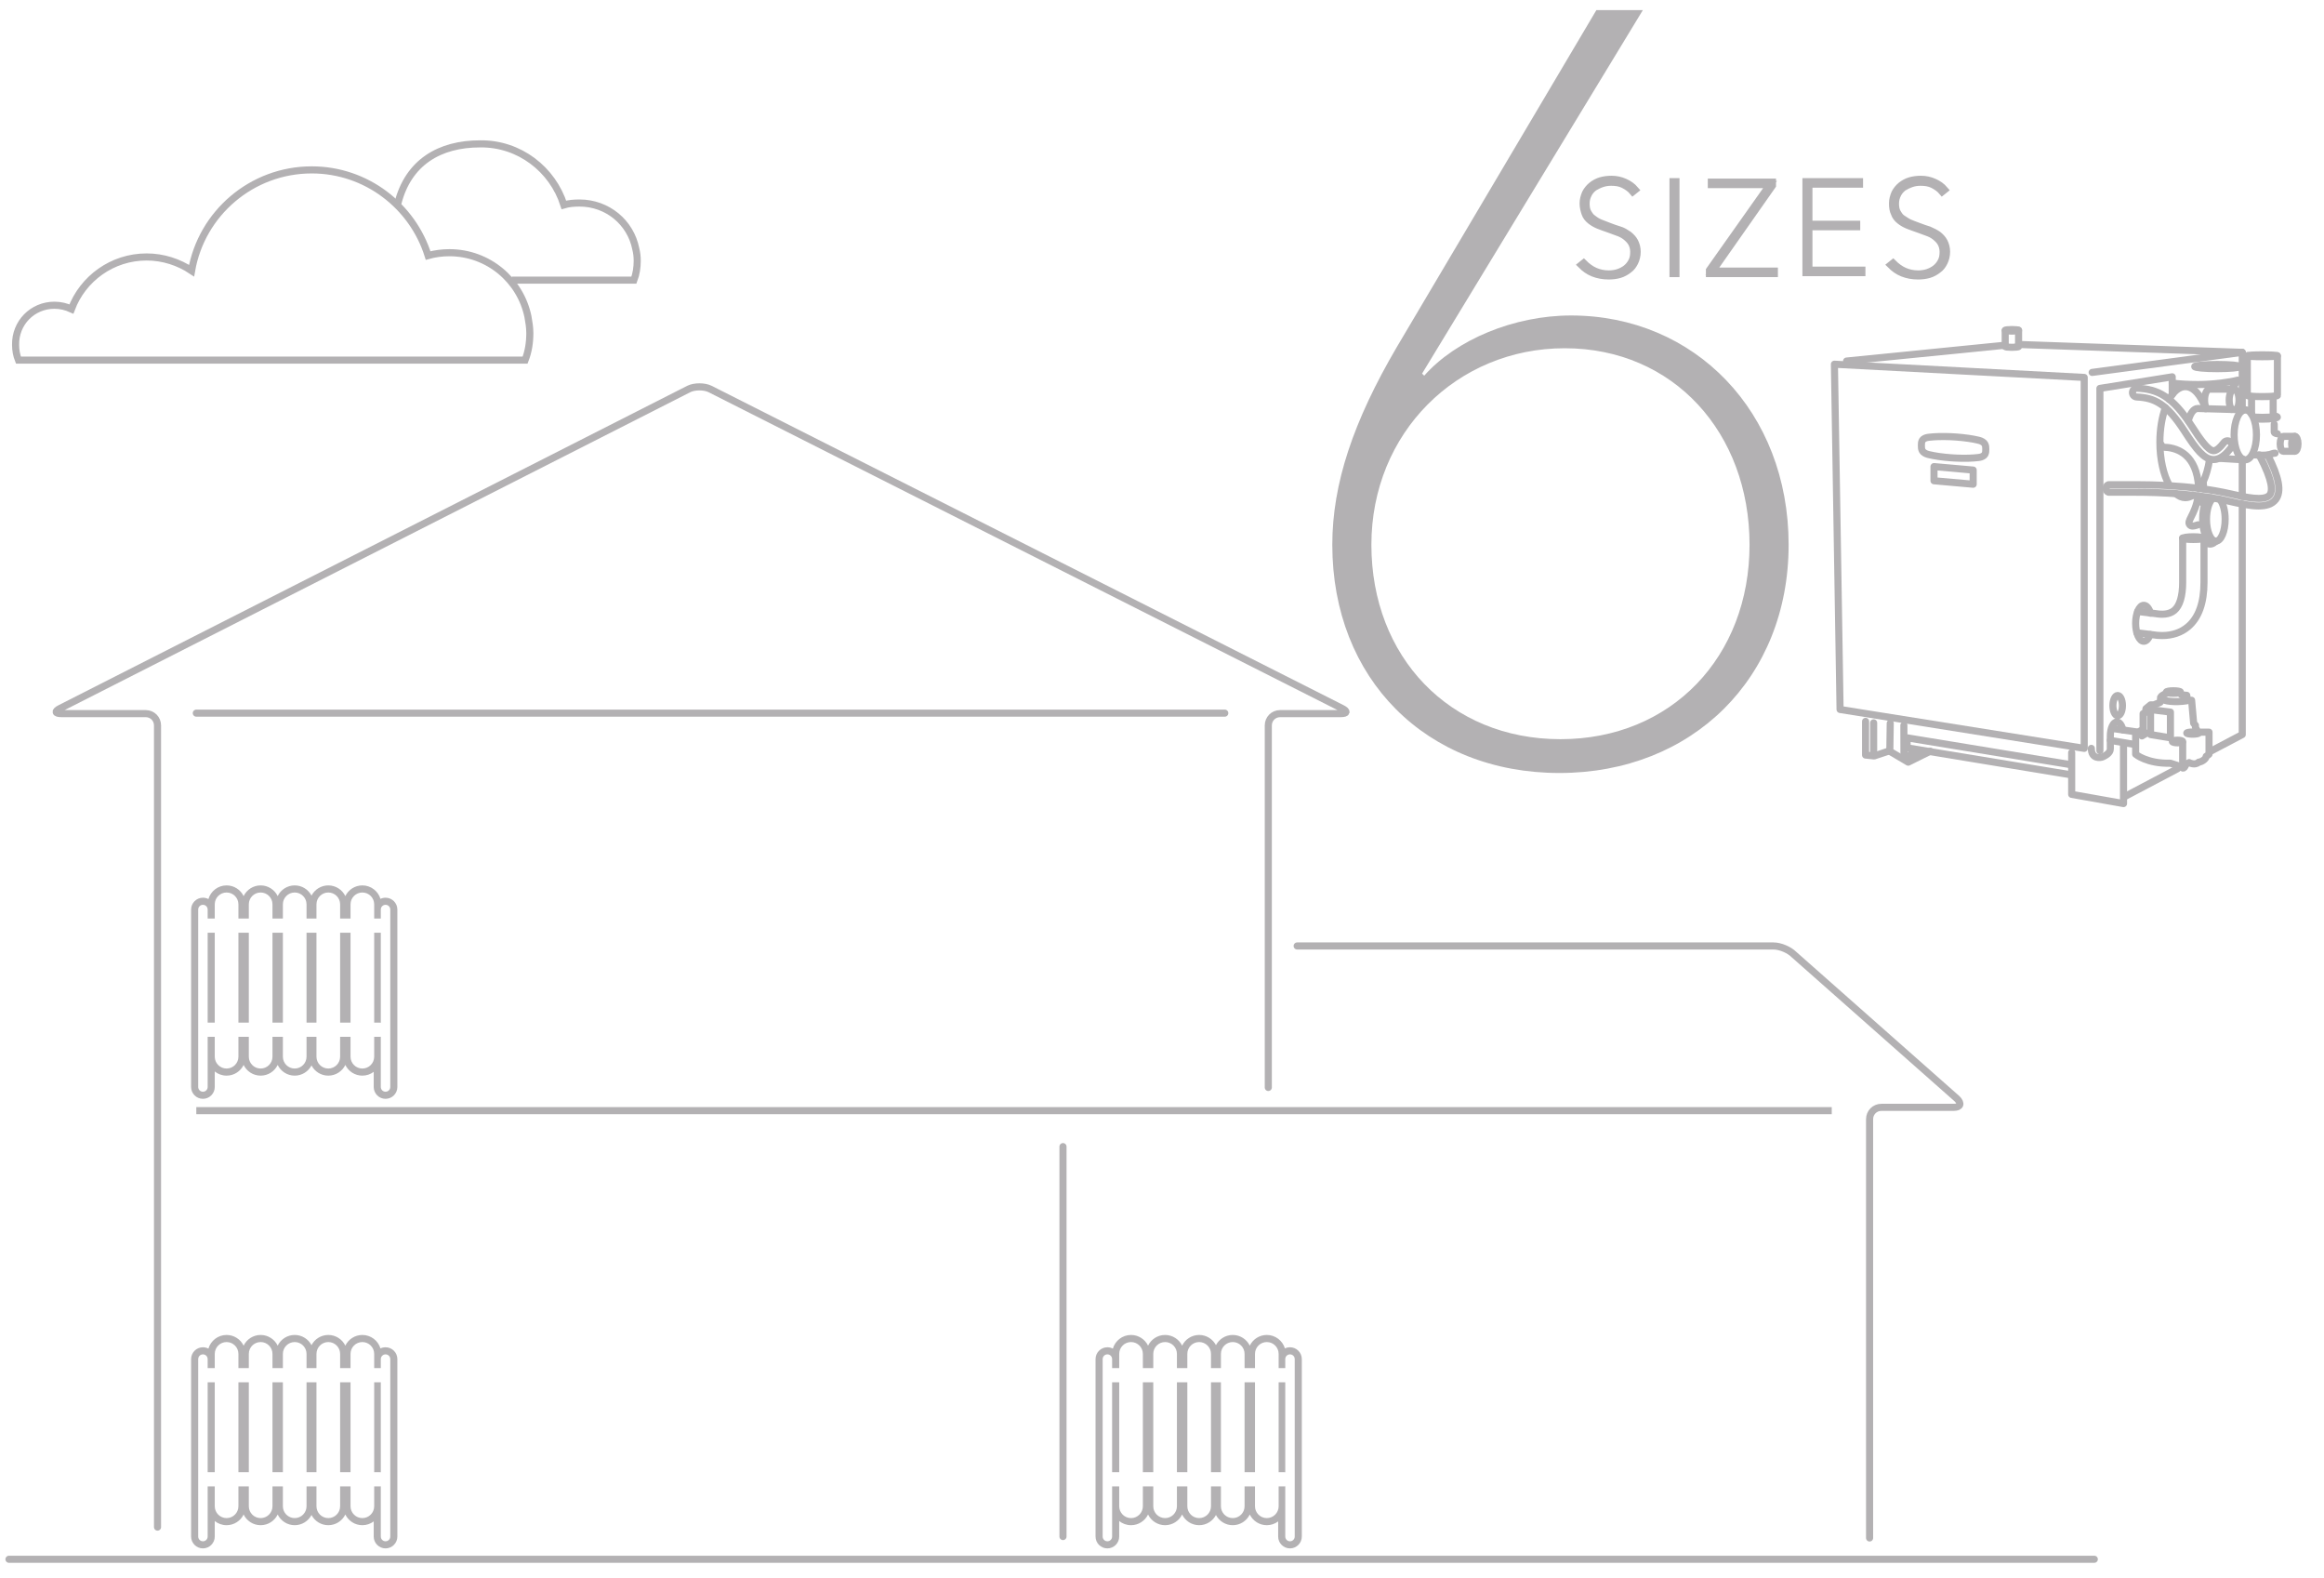<?xml version="1.0" encoding="utf-8"?>
<!-- Generator: Adobe Illustrator 16.0.4, SVG Export Plug-In . SVG Version: 6.00 Build 0)  -->
<!DOCTYPE svg PUBLIC "-//W3C//DTD SVG 1.1//EN" "http://www.w3.org/Graphics/SVG/1.1/DTD/svg11.dtd">
<svg version="1.1" id="Layer_4" xmlns="http://www.w3.org/2000/svg" xmlns:xlink="http://www.w3.org/1999/xlink" x="0px" y="0px"
	 width="491.25px" height="333.55px" viewBox="0 0 491.25 333.55" enable-background="new 0 0 491.25 333.55" xml:space="preserve">
<line fill="none" stroke="#B3B1B3" stroke-width="1.5" stroke-linecap="round" stroke-linejoin="round" stroke-miterlimit="10" x1="442.696" y1="329.501" x2="1.896" y2="329.501"/>
<line fill="none" stroke="#B3B1B3" stroke-width="1.5" stroke-miterlimit="10" x1="387.196" y1="234.701" x2="41.496" y2="234.701"/>
<line fill="none" stroke="#B3B1B3" stroke-width="1.5" stroke-linecap="round" stroke-linejoin="round" stroke-miterlimit="10" x1="258.896" y1="150.701" x2="41.496" y2="150.701"/>
<line fill="none" stroke="#B3B1B3" stroke-width="1.5" stroke-linecap="round" stroke-linejoin="round" stroke-miterlimit="10" x1="224.696" y1="242.301" x2="224.696" y2="324.701"/>
<g>
	<path fill="none" stroke="#B3B1B3" stroke-width="1.5" stroke-linecap="round" stroke-linejoin="round" stroke-miterlimit="10" d="
		M268.096,229.801v-76.5c0-1.399,1.101-2.5,2.5-2.5h12.801c1.399,0,1.5-0.5,0.3-1.1l-133.6-67.5c-1.2-0.601-3.3-0.601-4.5,0
		l-132.9,67.5c-1.2,0.6-1.1,1.1,0.3,1.1h17.8c1.4,0,2.5,1.101,2.5,2.5v169.4"/>
</g>
<g>
	<path fill="none" stroke="#B3B1B3" stroke-width="1.5" stroke-linecap="round" stroke-linejoin="round" stroke-miterlimit="10" d="
		M395.196,325.001v-88.5c0-1.4,1.1-2.5,2.5-2.5h15.3c1.4,0,1.7-0.8,0.7-1.8l-34.5-30.5c-1-1-2.9-1.8-4.3-1.8h-100.7"/>
</g>
<path fill="none" stroke="#B3B1B3" stroke-width="1.5" stroke-miterlimit="10" d="M11.496,64.501c1.3,0,2.5,0.3,3.6,0.8
	c2.4-6.399,8.6-11,15.9-11c3.5,0,6.8,1.101,9.5,2.9c2.1-12.101,12.7-21.3,25.4-21.3c11.5,0,21.3,7.6,24.6,18.1
	c1.4-0.4,3-0.6,4.5-0.6c8.2,0,15,5.8,16.6,13.5c0.2,1.1,0.4,2.3,0.4,3.5c0,2-0.3,3.899-1,5.699h-1.3h-22.3h-8.3h-31.8h-2.9h-25.2
	h-4.5h-10.8c-0.4-1-0.6-2.1-0.6-3.199C3.196,68.201,6.896,64.501,11.496,64.501"/>
<path fill="none" stroke="#B3B1B3" stroke-width="1.5" stroke-miterlimit="10" d="M84.096,43.001c2.2-8.7,8.8-12.6,17.4-12.6
	c8.3-0.101,15.3,5.399,17.7,12.899c1-0.3,2.1-0.399,3.3-0.399c5.9,0,10.8,4.1,11.9,9.699c0.2,0.801,0.3,1.601,0.3,2.5
	c0,1.4-0.2,2.801-0.7,4.101h-1h-16h-6h-0.7h-2.1"/>
<g>
	<path fill="#B3B1B3" stroke="#B3B1B3" stroke-width="1.522" stroke-miterlimit="10" d="M346.056,53.201c0,0.8-0.2,1.6-0.5,2.2
		c-0.3,0.6-0.7,1.199-1.3,1.6c-0.5,0.4-1.2,0.8-1.9,1s-1.5,0.3-2.3,0.3c-1.2,0-2.3-0.2-3.3-0.6c-1-0.4-1.8-1-2.5-1.7l0.5-0.4
		c0.7,0.7,1.5,1.301,2.399,1.7c0.9,0.4,1.9,0.601,2.9,0.601c0.7,0,1.4-0.101,2-0.301c0.6-0.199,1.2-0.5,1.7-0.899
		c0.5-0.4,0.899-0.9,1.2-1.5c0.3-0.601,0.399-1.2,0.399-2c0-0.7-0.2-1.4-0.5-1.9s-0.7-0.899-1.2-1.3s-1.1-0.7-1.699-0.9
		c-0.601-0.199-1.301-0.5-1.9-0.699c-0.8-0.301-1.5-0.5-2.2-0.801c-0.7-0.3-1.2-0.6-1.7-1c-0.5-0.399-0.899-0.899-1.1-1.5
		c-0.2-0.6-0.4-1.3-0.4-2.1s0.2-1.5,0.5-2.2c0.301-0.6,0.801-1.2,1.301-1.6c0.5-0.4,1.199-0.8,1.899-1s1.5-0.3,2.3-0.3
		c1,0,1.9,0.199,2.801,0.6c0.899,0.4,1.6,0.9,2.199,1.6l-0.5,0.4c-0.5-0.6-1.199-1.1-2-1.5c-0.8-0.4-1.699-0.5-2.6-0.5
		c-0.7,0-1.3,0.1-1.9,0.3c-0.6,0.2-1.199,0.5-1.699,0.8c-0.5,0.4-0.9,0.801-1.2,1.4s-0.5,1.2-0.5,2c0,0.7,0.1,1.4,0.399,1.9
		c0.301,0.5,0.601,1,1.101,1.3c0.5,0.399,1,0.7,1.5,0.899c0.6,0.2,1.2,0.5,1.8,0.7c0.8,0.3,1.6,0.601,2.3,0.8
		c0.7,0.2,1.3,0.601,1.9,1c0.5,0.4,1,0.9,1.3,1.5C345.855,51.701,346.056,52.402,346.056,53.201z"/>
	<path fill="#B3B1B3" stroke="#B3B1B3" stroke-width="1.522" stroke-miterlimit="10" d="M353.655,57.801V38.402h0.601v19.399
		H353.655z"/>
	<path fill="#B3B1B3" stroke="#B3B1B3" stroke-width="1.522" stroke-miterlimit="10" d="M361.355,57.801v-0.7l12.8-18.1h-12.399
		v-0.5h12.899v0.7l-12.699,18.1h13.1v0.5H361.355z"/>
	<path fill="#B3B1B3" stroke="#B3B1B3" stroke-width="1.522" stroke-miterlimit="10" d="M381.756,57.801V38.402h11.3v0.5h-10.7v8.5
		h10.101v0.5h-10.101v9.199h11.2v0.5h-11.8V57.801z"/>
	<path fill="#B3B1B3" stroke="#B3B1B3" stroke-width="1.522" stroke-miterlimit="10" d="M411.456,53.201c0,0.8-0.2,1.6-0.5,2.2
		c-0.301,0.6-0.7,1.199-1.301,1.6c-0.5,0.4-1.199,0.8-1.899,1s-1.5,0.3-2.3,0.3c-1.2,0-2.301-0.2-3.301-0.6c-1-0.4-1.8-1-2.5-1.7
		l0.5-0.4c0.7,0.7,1.5,1.301,2.4,1.7c0.9,0.4,1.9,0.601,2.9,0.601c0.699,0,1.399-0.101,2-0.301c0.6-0.199,1.199-0.5,1.699-0.899
		c0.5-0.4,0.9-0.9,1.2-1.5c0.3-0.601,0.4-1.2,0.4-2c0-0.7-0.2-1.4-0.5-1.9s-0.7-0.899-1.2-1.3s-1.1-0.7-1.7-0.9
		c-0.6-0.199-1.3-0.5-1.899-0.699c-0.801-0.301-1.5-0.5-2.2-0.801c-0.7-0.3-1.2-0.6-1.7-1c-0.5-0.399-0.9-0.899-1.1-1.5
		c-0.301-0.6-0.4-1.3-0.4-2.1s0.2-1.5,0.5-2.2c0.3-0.6,0.8-1.2,1.3-1.6c0.5-0.4,1.2-0.8,1.9-1s1.5-0.3,2.3-0.3
		c1,0,1.9,0.199,2.8,0.6c0.9,0.4,1.601,0.9,2.2,1.6l-0.5,0.4c-0.5-0.6-1.2-1.1-2-1.5s-1.7-0.5-2.6-0.5c-0.7,0-1.301,0.1-1.9,0.3
		s-1.2,0.5-1.7,0.8c-0.5,0.4-0.899,0.801-1.2,1.4c-0.3,0.6-0.5,1.2-0.5,2c0,0.7,0.101,1.4,0.4,1.9s0.6,1,1.1,1.3s1,0.7,1.5,0.899
		c0.5,0.2,1.2,0.5,1.801,0.7c0.8,0.3,1.6,0.601,2.3,0.8c0.7,0.301,1.3,0.601,1.899,1c0.5,0.4,1,0.9,1.301,1.5
		C411.256,51.701,411.456,52.402,411.456,53.201z"/>
</g>
<g>
	<path fill="#B3B1B3" d="M76.596,188.601c1.381,0,2.5,1.119,2.5,2.5v3h1.4v-1.899c0-0.553,0.448-1,1-1s1,0.447,1,1v37.5
		c0,0.553-0.448,1-1,1s-1-0.447-1-1V219.08c-0.066,0.009-0.132,0.021-0.2,0.021h-1.2v4.2c0,1.381-1.119,2.5-2.5,2.5
		s-2.5-1.119-2.5-2.5v-4.2h-2.2v4.2c0,1.381-1.119,2.5-2.5,2.5s-2.5-1.119-2.5-2.5v-4.2h-2.1v4.2c0,1.381-1.119,2.5-2.5,2.5
		s-2.5-1.119-2.5-2.5v-4.2h-2.2v4.2c0,1.381-1.119,2.5-2.5,2.5s-2.5-1.119-2.5-2.5v-4.2h-2.2v4.2c0,1.381-1.119,2.5-2.5,2.5
		s-2.5-1.119-2.5-2.5v-4.2h-1.5v10.601c0,0.553-0.448,1-1,1s-1-0.447-1-1v-37.5c0-0.553,0.448-1,1-1s1,0.447,1,1v1.899h1.5v-3
		c0-1.381,1.119-2.5,2.5-2.5s2.5,1.119,2.5,2.5v3h2.2v-3c0-1.381,1.119-2.5,2.5-2.5s2.5,1.119,2.5,2.5v3h2.2v-3
		c0-1.381,1.119-2.5,2.5-2.5s2.5,1.119,2.5,2.5v3h2.1v-3c0-1.381,1.119-2.5,2.5-2.5s2.5,1.119,2.5,2.5v3h2.2v-3
		C74.096,189.72,75.215,188.601,76.596,188.601 M79.096,216.101h1.2c0.068,0,0.134,0.012,0.2,0.021v-19.021h-1.4V216.101
		 M71.896,216.101h2.2v-19h-2.2V216.101 M64.796,216.101h2.1v-19h-2.1V216.101 M57.596,216.101h2.2v-19h-2.2V216.101
		 M50.396,216.101h2.2v-19h-2.2V216.101 M43.896,216.101h1.5v-19h-1.5V216.101 M76.596,187.101c-1.582,0-2.951,0.922-3.6,2.258
		c-0.649-1.336-2.019-2.258-3.6-2.258c-1.542,0-2.883,0.877-3.55,2.158c-0.667-1.281-2.008-2.158-3.55-2.158
		c-1.581,0-2.951,0.922-3.6,2.257c-0.649-1.335-2.019-2.257-3.6-2.257c-1.582,0-2.951,0.922-3.6,2.258
		c-0.649-1.336-2.019-2.258-3.6-2.258c-1.819,0-3.358,1.221-3.842,2.886c-0.347-0.183-0.741-0.285-1.158-0.285
		c-1.378,0-2.5,1.121-2.5,2.5v37.5c0,1.379,1.122,2.5,2.5,2.5s2.5-1.121,2.5-2.5v-3.28c0.685,0.551,1.555,0.88,2.5,0.88
		c1.582,0,2.951-0.922,3.6-2.258c0.649,1.336,2.019,2.258,3.6,2.258c1.581,0,2.951-0.922,3.6-2.257
		c0.649,1.335,2.019,2.257,3.6,2.257c1.542,0,2.883-0.877,3.55-2.158c0.667,1.281,2.008,2.158,3.55,2.158
		c1.582,0,2.951-0.922,3.6-2.258c0.649,1.336,2.019,2.258,3.6,2.258c0.9,0,1.731-0.299,2.4-0.802v3.202c0,1.379,1.122,2.5,2.5,2.5
		s2.5-1.121,2.5-2.5v-37.5c0-1.379-1.122-2.5-2.5-2.5c-0.383,0-0.746,0.087-1.071,0.241C79.927,188.3,78.399,187.101,76.596,187.101
		L76.596,187.101z"/>
</g>
<g>
	<path fill="#B3B1B3" d="M76.596,283.601c1.381,0,2.5,1.119,2.5,2.5v3h1.4v-1.899c0-0.553,0.448-1,1-1s1,0.447,1,1v37.5
		c0,0.553-0.448,1-1,1s-1-0.447-1-1V314.08c-0.066,0.009-0.132,0.021-0.2,0.021h-1.2v4.2c0,1.381-1.119,2.5-2.5,2.5
		s-2.5-1.119-2.5-2.5v-4.2h-2.2v4.2c0,1.381-1.119,2.5-2.5,2.5s-2.5-1.119-2.5-2.5v-4.2h-2.1v4.2c0,1.381-1.119,2.5-2.5,2.5
		s-2.5-1.119-2.5-2.5v-4.2h-2.2v4.2c0,1.381-1.119,2.5-2.5,2.5s-2.5-1.119-2.5-2.5v-4.2h-2.2v4.2c0,1.381-1.119,2.5-2.5,2.5
		s-2.5-1.119-2.5-2.5v-4.2h-1.5v10.601c0,0.553-0.448,1-1,1s-1-0.447-1-1v-37.5c0-0.553,0.448-1,1-1s1,0.447,1,1v1.899h1.5v-3
		c0-1.381,1.119-2.5,2.5-2.5s2.5,1.119,2.5,2.5v3h2.2v-3c0-1.381,1.119-2.5,2.5-2.5s2.5,1.119,2.5,2.5v3h2.2v-3
		c0-1.381,1.119-2.5,2.5-2.5s2.5,1.119,2.5,2.5v3h2.1v-3c0-1.381,1.119-2.5,2.5-2.5s2.5,1.119,2.5,2.5v3h2.2v-3
		C74.096,284.72,75.215,283.601,76.596,283.601 M79.096,311.101h1.2c0.068,0,0.134,0.012,0.2,0.021v-19.021h-1.4V311.101
		 M71.896,311.101h2.2v-19h-2.2V311.101 M64.796,311.101h2.1v-19h-2.1V311.101 M57.596,311.101h2.2v-19h-2.2V311.101
		 M50.396,311.101h2.2v-19h-2.2V311.101 M43.896,311.101h1.5v-19h-1.5V311.101 M76.596,282.101c-1.582,0-2.951,0.922-3.6,2.258
		c-0.649-1.336-2.019-2.258-3.6-2.258c-1.542,0-2.883,0.877-3.55,2.158c-0.667-1.281-2.008-2.158-3.55-2.158
		c-1.581,0-2.951,0.922-3.6,2.257c-0.649-1.335-2.019-2.257-3.6-2.257c-1.582,0-2.951,0.922-3.6,2.258
		c-0.649-1.336-2.019-2.258-3.6-2.258c-1.819,0-3.358,1.221-3.842,2.886c-0.347-0.183-0.741-0.285-1.158-0.285
		c-1.378,0-2.5,1.121-2.5,2.5v37.5c0,1.379,1.122,2.5,2.5,2.5s2.5-1.121,2.5-2.5v-3.28c0.685,0.551,1.555,0.88,2.5,0.88
		c1.582,0,2.951-0.922,3.6-2.258c0.649,1.336,2.019,2.258,3.6,2.258c1.581,0,2.951-0.922,3.6-2.257
		c0.649,1.335,2.019,2.257,3.6,2.257c1.542,0,2.883-0.877,3.55-2.158c0.667,1.281,2.008,2.158,3.55,2.158
		c1.582,0,2.951-0.922,3.6-2.258c0.649,1.336,2.019,2.258,3.6,2.258c0.9,0,1.731-0.299,2.4-0.802v3.202c0,1.379,1.122,2.5,2.5,2.5
		s2.5-1.121,2.5-2.5v-37.5c0-1.379-1.122-2.5-2.5-2.5c-0.383,0-0.746,0.087-1.071,0.241C79.927,283.3,78.399,282.101,76.596,282.101
		L76.596,282.101z"/>
</g>
<g>
	<path fill="#B3B1B3" d="M267.78,283.601c1.381,0,2.5,1.119,2.5,2.5v3h1.399v-1.899c0-0.553,0.448-1,1-1c0.553,0,1,0.447,1,1v37.5
		c0,0.553-0.447,1-1,1c-0.552,0-1-0.447-1-1V314.08c-0.065,0.009-0.131,0.021-0.199,0.021h-1.2v4.2c0,1.381-1.119,2.5-2.5,2.5
		s-2.5-1.119-2.5-2.5v-4.2h-2.2v4.2c0,1.381-1.119,2.5-2.5,2.5s-2.5-1.119-2.5-2.5v-4.2h-2.1v4.2c0,1.381-1.119,2.5-2.5,2.5
		s-2.5-1.119-2.5-2.5v-4.2h-2.2v4.2c0,1.381-1.119,2.5-2.5,2.5s-2.5-1.119-2.5-2.5v-4.2h-2.2v4.2c0,1.381-1.119,2.5-2.5,2.5
		s-2.5-1.119-2.5-2.5v-4.2h-1.5v10.601c0,0.553-0.447,1-1,1s-1-0.447-1-1v-37.5c0-0.553,0.447-1,1-1s1,0.447,1,1v1.899h1.5v-3
		c0-1.381,1.119-2.5,2.5-2.5s2.5,1.119,2.5,2.5v3h2.2v-3c0-1.381,1.119-2.5,2.5-2.5s2.5,1.119,2.5,2.5v3h2.2v-3
		c0-1.381,1.119-2.5,2.5-2.5s2.5,1.119,2.5,2.5v3h2.1v-3c0-1.381,1.119-2.5,2.5-2.5s2.5,1.119,2.5,2.5v3h2.2v-3
		C265.28,284.72,266.399,283.601,267.78,283.601 M270.28,311.101h1.2c0.068,0,0.134,0.012,0.199,0.021v-19.021h-1.399V311.101
		 M263.08,311.101h2.2v-19h-2.2V311.101 M255.98,311.101h2.1v-19h-2.1V311.101 M248.78,311.101h2.2v-19h-2.2V311.101
		 M241.58,311.101h2.2v-19h-2.2V311.101 M235.08,311.101h1.5v-19h-1.5V311.101 M267.78,282.101c-1.581,0-2.951,0.922-3.601,2.258
		c-0.648-1.336-2.019-2.258-3.6-2.258c-1.542,0-2.882,0.877-3.55,2.157c-0.668-1.28-2.008-2.157-3.55-2.157
		c-1.581,0-2.951,0.922-3.6,2.258c-0.649-1.336-2.02-2.258-3.601-2.258s-2.951,0.922-3.601,2.258
		c-0.648-1.336-2.019-2.258-3.6-2.258c-1.819,0-3.358,1.221-3.842,2.886c-0.347-0.183-0.74-0.285-1.158-0.285
		c-1.379,0-2.5,1.121-2.5,2.5v37.5c0,1.379,1.121,2.5,2.5,2.5s2.5-1.121,2.5-2.5v-3.28c0.686,0.551,1.555,0.88,2.5,0.88
		c1.581,0,2.951-0.922,3.6-2.258c0.649,1.336,2.02,2.258,3.601,2.258s2.951-0.922,3.601-2.258c0.648,1.336,2.019,2.258,3.6,2.258
		c1.542,0,2.882-0.877,3.55-2.157c0.668,1.28,2.008,2.157,3.55,2.157c1.581,0,2.951-0.922,3.6-2.258
		c0.649,1.336,2.02,2.258,3.601,2.258c0.899,0,1.73-0.299,2.399-0.802v3.202c0,1.379,1.121,2.5,2.5,2.5s2.5-1.121,2.5-2.5v-37.5
		c0-1.379-1.121-2.5-2.5-2.5c-0.383,0-0.746,0.087-1.07,0.241C271.111,283.3,269.583,282.101,267.78,282.101L267.78,282.101z"/>
</g>
<g>
	<path fill="#B3B1B3" d="M300.602,78.948l0.447,0.446c6.698-7.591,18.979-12.727,31.036-12.727
		c26.124,0,45.996,20.319,45.996,48.452c0,28.134-20.319,48.229-48.452,48.229c-28.134,0-48.006-19.872-48.006-48.229
		c0-12.95,4.466-26.124,13.62-41.753l42.2-71.227h9.824L300.602,78.948z M329.852,156.204c23.445,0,39.968-17.416,39.968-41.084
		s-16.076-41.53-39.074-41.53c-22.774,0-40.86,17.862-40.86,41.53S306.407,156.204,329.852,156.204z"/>
</g>
<g>
	
		<polygon fill="none" stroke="#B3B1B3" stroke-width="1.5" stroke-linecap="round" stroke-linejoin="round" stroke-miterlimit="10" points="
		387.763,76.966 440.564,79.759 440.564,158.144 388.956,149.925 	"/>
	
		<line fill="none" stroke="#B3B1B3" stroke-width="1.5" stroke-linecap="round" stroke-linejoin="round" stroke-miterlimit="10" x1="460.271" y1="162.454" x2="449.048" y2="168.374"/>
	
		<line fill="none" stroke="#B3B1B3" stroke-width="1.5" stroke-linecap="round" stroke-linejoin="round" stroke-miterlimit="10" x1="390.334" y1="76.295" x2="423.863" y2="72.951"/>
	
		<line fill="none" stroke="#B3B1B3" stroke-width="1.5" stroke-linecap="round" stroke-linejoin="round" stroke-miterlimit="10" x1="473.97" y1="74.456" x2="442.244" y2="78.698"/>
	<path fill="none" stroke="#B3B1B3" stroke-width="1.5" stroke-linecap="round" stroke-linejoin="round" stroke-miterlimit="10" d="
		M412.952,96.771c0,0-1.177-0.069-1.821-0.148c-0.644-0.08-0.715-0.088-1.345-0.166c-0.632-0.08-1.653-0.292-2.024-0.38
		c-0.37-0.088-0.841-0.21-1.244-0.599c-0.24-0.234-0.32-0.631-0.32-0.631s-0.054-0.222-0.05-0.636v-0.137
		c-0.004-0.415,0.05-0.63,0.05-0.63s0.08-0.389,0.32-0.594c0.403-0.341,0.874-0.408,1.244-0.452
		c0.371-0.044,1.393-0.137,2.024-0.142c0.63-0.004,0.701-0.004,1.345-0.007c0.645-0.004,1.821,0.065,1.821,0.065h-0.002
		c0,0,1.178,0.069,1.822,0.149c0.643,0.079,0.714,0.088,1.345,0.166c0.632,0.079,1.653,0.292,2.024,0.38
		c0.369,0.087,0.842,0.21,1.244,0.598c0.24,0.234,0.32,0.632,0.32,0.632s0.055,0.222,0.051,0.636v0.137
		c0.004,0.415-0.051,0.63-0.051,0.63s-0.08,0.388-0.32,0.594c-0.402,0.34-0.875,0.407-1.244,0.451
		c-0.371,0.045-1.393,0.138-2.024,0.143c-0.631,0.004-0.702,0.004-1.345,0.008c-0.645,0.003-1.822-0.066-1.822-0.066H412.952z"/>
	
		<polygon fill="none" stroke="#B3B1B3" stroke-width="1.5" stroke-linecap="round" stroke-linejoin="round" stroke-miterlimit="10" points="
		417.092,102.326 408.812,101.594 408.812,98.601 417.092,99.333 	"/>
	
		<polyline fill="none" stroke="#B3B1B3" stroke-width="1.5" stroke-linecap="round" stroke-linejoin="round" stroke-miterlimit="10" points="
		399.299,158.704 396.164,159.744 394.347,159.557 394.347,152.442 	"/>
	
		<polyline fill="none" stroke="#B3B1B3" stroke-width="1.5" stroke-linecap="round" stroke-linejoin="round" stroke-miterlimit="10" points="
		408.021,158.748 403.36,161.06 399.473,158.761 399.561,152.842 	"/>
	<g>
		
			<polyline fill="none" stroke="#B3B1B3" stroke-width="1.5" stroke-linecap="round" stroke-linejoin="round" stroke-miterlimit="10" points="
			437.781,163.733 403.135,158.034 403.117,155.913 437.848,161.613 		"/>
	</g>
	<g>
		
			<polyline fill="none" stroke="#B3B1B3" stroke-width="1.5" stroke-linecap="round" stroke-linejoin="round" stroke-miterlimit="10" points="
			402.445,153.273 402.463,160.089 405.504,158.631 		"/>
	</g>
	
		<line fill="none" stroke="#B3B1B3" stroke-width="1.5" stroke-linecap="round" stroke-linejoin="round" stroke-miterlimit="10" x1="396.053" y1="159.043" x2="396.053" y2="152.753"/>
	
		<ellipse fill="none" stroke="#B3B1B3" stroke-width="1.5" stroke-linecap="round" stroke-linejoin="round" stroke-miterlimit="10" cx="425.277" cy="69.806" rx="1.414" ry="0.166"/>
	<path fill="none" stroke="#B3B1B3" stroke-width="1.5" stroke-linecap="round" stroke-linejoin="round" stroke-miterlimit="10" d="
		M423.863,69.883v3.347c0,0.091,0.632,0.166,1.413,0.166c0.78,0,1.414-0.074,1.414-0.166v-3.424"/>
	<path fill="none" stroke="#B3B1B3" stroke-width="1.5" stroke-linecap="round" stroke-linejoin="round" stroke-miterlimit="10" d="
		M454.503,134.088c-0.315,0.869-0.801,1.425-1.346,1.425c-0.951,0-1.723-1.702-1.723-3.8s0.771-3.8,1.723-3.8
		c0.596,0,1.119,0.665,1.43,1.675"/>
	<path fill="none" stroke="#B3B1B3" stroke-width="1.5" stroke-linecap="round" stroke-linejoin="round" stroke-miterlimit="10" d="
		M451.693,133.711l3.334,0.422c0.689,0.113,1.357,0.17,2,0.17c2.15,0,4.021-0.632,5.483-1.866c2.238-1.888,3.373-5.042,3.373-9.376
		v-9.279c0-0.195-1.01-0.353-2.254-0.353c-1.245,0-2.254,0.158-2.254,0.353v9.279c0,2.903-0.612,4.954-1.771,5.932
		c-1.101,0.929-2.729,0.885-3.902,0.684l-3.841-0.461"/>
	<path fill="none" stroke="#B3B1B3" stroke-width="1.5" stroke-linecap="round" stroke-linejoin="round" stroke-miterlimit="10" d="
		M457.863,146.568c0,0-1.259,0.464-1.193,0.994c0.066,0.53-0.065,0.862-0.065,0.862l-1.326,0.53h-0.691l-0.965,0.795l-0.133,0.862
		l-0.479,0.199l0,0v3.248l-0.979,0.663l-0.597,0.508v4.153c0,0,2.381,2.032,7.354,1.9c2.299,0.741,2.299,0.741,2.299,0.741
		s0.51,0.919,0.963-0.509l0.694-0.366c0,0,1.217,0.685,2.013-0.088c0.596-0.044,1.584-0.659,1.59-1.236
		c0.266-0.134,0.597-0.442,0.597-0.442v-4.662h-2.32l-0.552-0.995v-0.453l-0.375-0.431l-0.432-4.862h-0.861l-0.162-1.047
		l-1.128-0.094"/>
	<path fill="none" stroke="#B3B1B3" stroke-width="1.5" stroke-linecap="round" stroke-linejoin="round" stroke-miterlimit="10" d="
		M462.237,148.092c-2.584,0.398-4.876,0.048-5.169-0.397"/>
	
		<polyline fill="none" stroke="#B3B1B3" stroke-width="1.5" stroke-linecap="round" stroke-linejoin="round" stroke-miterlimit="10" points="
		454.587,149.948 458.788,150.478 458.788,155.913 454.587,155.228 454.587,150.213 	"/>
	<path fill="none" stroke="#B3B1B3" stroke-width="1.5" stroke-linecap="round" stroke-linejoin="round" stroke-miterlimit="10" d="
		M462.834,153.273"/>
	<path fill="none" stroke="#B3B1B3" stroke-width="1.5" stroke-linecap="round" stroke-linejoin="round" stroke-miterlimit="10" d="
		M462.403,147.98"/>
	
		<line fill="none" stroke="#B3B1B3" stroke-width="1.5" stroke-linecap="round" stroke-linejoin="round" stroke-miterlimit="10" x1="461.376" y1="156.951" x2="461.376" y2="161.06"/>
	<path fill="none" stroke="#B3B1B3" stroke-width="1.5" stroke-linecap="round" stroke-linejoin="round" stroke-miterlimit="10" d="
		M462.237,155.228"/>
	
		<ellipse fill="none" stroke="#B3B1B3" stroke-width="1.5" stroke-linecap="round" stroke-linejoin="round" stroke-miterlimit="10" cx="460.283" cy="156.694" rx="1.093" ry="0.279"/>
	
		<ellipse fill="none" stroke="#B3B1B3" stroke-width="1.5" stroke-linecap="round" stroke-linejoin="round" stroke-miterlimit="10" cx="463.496" cy="154.918" rx="1.258" ry="0.228"/>
	
		<ellipse fill="none" stroke="#B3B1B3" stroke-width="1.5" stroke-linecap="round" stroke-linejoin="round" stroke-miterlimit="10" cx="459.421" cy="146.243" rx="1.49" ry="0.268"/>
	
		<line fill="none" stroke="#B3B1B3" stroke-width="1.5" stroke-linecap="round" stroke-linejoin="round" stroke-miterlimit="10" x1="453.754" y1="154.919" x2="452.76" y2="155.515"/>
	
		<line fill="none" stroke="#B3B1B3" stroke-width="1.5" stroke-linecap="round" stroke-linejoin="round" stroke-miterlimit="10" x1="446.462" y1="153.931" x2="452.031" y2="154.72"/>
	
		<line fill="none" stroke="#B3B1B3" stroke-width="1.5" stroke-linecap="round" stroke-linejoin="round" stroke-miterlimit="10" x1="446.083" y1="156.458" x2="451.207" y2="157.31"/>
	
		<polyline fill="none" stroke="#B3B1B3" stroke-width="1.5" stroke-linecap="round" stroke-linejoin="round" stroke-miterlimit="10" points="
		437.914,159.028 437.914,167.865 448.872,169.809 448.872,156.995 	"/>
	<path fill="none" stroke="#B3B1B3" stroke-width="1.5" stroke-linecap="round" stroke-linejoin="round" stroke-miterlimit="10" d="
		M442.067,158.144c0,2.297,1.944,2.032,2.475,1.767c0.529-0.265,1.541-0.775,1.541-1.659v-2.736c0-1.63,0.624-2.952,1.395-2.952
		c0.557,0,1.037,0.691,1.261,1.69"/>
	
		<ellipse fill="none" stroke="#B3B1B3" stroke-width="1.5" stroke-linecap="round" stroke-linejoin="round" stroke-miterlimit="10" cx="447.637" cy="149.104" rx="1.008" ry="2.136"/>
	
		<polyline fill="none" stroke="#B3B1B3" stroke-width="1.5" stroke-linecap="round" stroke-linejoin="round" stroke-miterlimit="10" points="
		443.879,158.631 443.879,82.078 459.167,79.628 459.167,83.384 	"/>
	
		<ellipse fill="none" stroke="#B3B1B3" stroke-width="1.5" stroke-linecap="round" stroke-linejoin="round" stroke-miterlimit="10" cx="478.22" cy="75.185" rx="3.182" ry="0.199"/>
	<path fill="none" stroke="#B3B1B3" stroke-width="1.5" stroke-linecap="round" stroke-linejoin="round" stroke-miterlimit="10" d="
		M475.038,76.247"/>
	<path fill="none" stroke="#B3B1B3" stroke-width="1.5" stroke-linecap="round" stroke-linejoin="round" stroke-miterlimit="10" d="
		M481.401,76.247"/>
	<path fill="none" stroke="#B3B1B3" stroke-width="1.5" stroke-linecap="round" stroke-linejoin="round" stroke-miterlimit="10" d="
		M481.401,75.185v8.389c0,0.13-1.425,0.236-3.182,0.236c-1.756,0-3.182-0.106-3.182-0.236v-8.389"/>
	<path fill="none" stroke="#B3B1B3" stroke-width="1.5" stroke-linecap="round" stroke-linejoin="round" stroke-miterlimit="10" d="
		M480.729,87.878c0.421,0.073,0.672,0.165,0.672,0.265c0,0.238-1.425,0.431-3.182,0.431c-0.582,0-1.13-0.021-1.6-0.059"/>
	<path fill="none" stroke="#B3B1B3" stroke-width="1.5" stroke-linecap="round" stroke-linejoin="round" stroke-miterlimit="10" d="
		M480.907,95.765c-0.719,0-0.873,0.431-2.63,0.431c-0.781,0-1.497-0.038-2.051-0.102"/>
	
		<line fill="none" stroke="#B3B1B3" stroke-width="1.5" stroke-linecap="round" stroke-linejoin="round" stroke-miterlimit="10" x1="475.937" y1="87.516" x2="475.937" y2="83.81"/>
	<path fill="none" stroke="#B3B1B3" stroke-width="1.5" stroke-linecap="round" stroke-linejoin="round" stroke-miterlimit="10" d="
		M480.504,83.81v4.226c0,0.087-1.023,0.158-2.284,0.158c-0.631,0-1.201-0.017-1.614-0.046"/>
	<path fill="none" stroke="#B3B1B3" stroke-width="1.5" stroke-linecap="round" stroke-linejoin="round" stroke-miterlimit="10" d="
		M480.504,87.843"/>
	<path fill="none" stroke="#B3B1B3" stroke-width="1.5" stroke-linecap="round" stroke-linejoin="round" stroke-miterlimit="10" d="
		M485.083,92.211h-2.42c-0.374,0-0.678,0.708-0.678,1.58s0.304,1.58,0.678,1.58h2.265"/>
	
		<ellipse fill="none" stroke="#B3B1B3" stroke-width="1.5" stroke-linecap="round" stroke-linejoin="round" stroke-miterlimit="10" cx="485.083" cy="93.79" rx="0.677" ry="1.58"/>
	<path fill="none" stroke="#B3B1B3" stroke-width="1.5" stroke-linecap="round" stroke-linejoin="round" stroke-miterlimit="10" d="
		M480.729,89.635v1.656c0,0.318,0.672,0.378,0.672,0.378"/>
	
		<ellipse fill="none" stroke="#B3B1B3" stroke-width="1.5" stroke-linecap="round" stroke-linejoin="round" stroke-miterlimit="10" cx="474.61" cy="91.887" rx="2.364" ry="5.28"/>
	
		<line fill="none" stroke="#B3B1B3" stroke-width="1.5" stroke-linecap="round" stroke-linejoin="round" stroke-miterlimit="10" x1="469.417" y1="96.875" x2="474.301" y2="97.167"/>
	<path fill="none" stroke="#B3B1B3" stroke-width="1.5" stroke-linecap="round" stroke-linejoin="round" stroke-miterlimit="10" d="
		M474.61,86.607L464.56,86.32c-0.851,0-1.593,1.034-1.99,2.569"/>
	
		<polyline fill="none" stroke="#B3B1B3" stroke-width="1.5" stroke-linecap="round" stroke-linejoin="round" stroke-miterlimit="10" points="
		426.69,72.792 473.97,74.456 473.97,86.804 	"/>
	<g>
		
			<path fill="none" stroke="#B3B1B3" stroke-width="1.5" stroke-linecap="round" stroke-linejoin="round" stroke-miterlimit="10" d="
			M467.917,97.109c-0.042,0-0.082,0-0.125-0.002c-1.898-0.087-3.447-1.989-6.002-5.952c-3.819-5.924-6.411-7.094-10.138-7.264
			c-0.513-0.023-0.908-0.457-0.886-0.969c0.023-0.512,0.462-0.909,0.969-0.885c4.267,0.194,7.381,1.544,11.613,8.111
			c1.574,2.441,3.351,5.05,4.529,5.104c0.572,0.021,1.3-0.545,2.238-1.745c0.315-0.403,0.898-0.474,1.303-0.158
			c0.402,0.315,0.475,0.899,0.158,1.302C470.677,95.802,469.453,97.109,467.917,97.109z"/>
	</g>
	<path fill="none" stroke="#B3B1B3" stroke-width="1.5" stroke-linecap="round" stroke-linejoin="round" stroke-miterlimit="10" d="
		M466.239,86.369c-0.981-2.835-2.541-4.667-4.296-4.667c-1.304,0-2.5,1.01-3.432,2.691"/>
	<g>
		
			<path fill="none" stroke="#B3B1B3" stroke-width="1.5" stroke-linecap="round" stroke-linejoin="round" stroke-miterlimit="10" d="
			M479.371,96.197c2.411,4.716,2.938,7.701,1.667,9.36c-0.762,0.992-2.019,1.358-3.601,1.358c-1.736,0-3.865-0.439-6.167-0.974
			c-6.846-1.59-14.565-1.924-19.836-1.924h-5.699c0,0-0.53-0.066-0.53-0.795c0-0.729,0.53-0.795,0.53-0.795h5.699
			c2.007,0,4.364,0.048,6.895,0.194c4.223,0.243,8.929,0.756,13.302,1.771c2.804,0.651,7.041,1.635,8.146,0.197
			c0.605-0.79,0.722-2.859-2.115-8.233c-0.038-0.071-0.076-0.143-0.114-0.215"/>
	</g>
	<path fill="none" stroke="#B3B1B3" stroke-width="1.5" stroke-linecap="round" stroke-linejoin="round" stroke-miterlimit="10" d="
		M458.519,102.487c-1.195-2.152-1.959-5.408-1.959-9.052c0-2.75,0.435-5.279,1.161-7.279"/>
	<path fill="none" stroke="#B3B1B3" stroke-width="1.5" stroke-linecap="round" stroke-linejoin="round" stroke-miterlimit="10" d="
		M463.525,104.65c-0.5,0.335-1.032,0.516-1.582,0.516c-0.711,0-1.391-0.301-2.012-0.847"/>
	
		<ellipse fill="none" stroke="#B3B1B3" stroke-width="1.5" stroke-linecap="round" stroke-linejoin="round" stroke-miterlimit="10" cx="468.703" cy="77.461" rx="4.781" ry="0.442"/>
	<path fill="none" stroke="#B3B1B3" stroke-width="1.5" stroke-linecap="round" stroke-linejoin="round" stroke-miterlimit="10" d="
		M466.312,86.195c-0.188-0.419-0.304-0.999-0.304-1.64c0-1.28,0.465-2.319,1.038-2.319h5.199"/>
	<path fill="none" stroke="#B3B1B3" stroke-width="1.5" stroke-linecap="round" stroke-linejoin="round" stroke-miterlimit="10" d="
		M471.698,86.525c-0.294-0.409-0.49-1.139-0.49-1.97c0-1.28,0.465-2.319,1.038-2.319s1.038,1.039,1.038,2.319
		c0,0.853-0.207,1.598-0.513,2"/>
	<path fill="none" stroke="#B3B1B3" stroke-width="1.5" stroke-linecap="round" stroke-linejoin="round" stroke-miterlimit="10" d="
		M471.774,82.236l1.256-1.91c-1.547,0.429-5.177,0.935-8.429,0.935c-2.047,0-3.933-0.114-5.436-0.306"/>
	<path fill="none" stroke="#B3B1B3" stroke-width="1.5" stroke-linecap="round" stroke-linejoin="round" stroke-miterlimit="10" d="
		M469.234,105.55c0.664,0.745,1.122,2.336,1.122,4.178c0,2.556-0.883,4.628-1.972,4.628s-1.972-2.072-1.972-4.628
		c0-1.999,0.54-3.701,1.295-4.349"/>
	<path fill="none" stroke="#B3B1B3" stroke-width="1.5" stroke-linecap="round" stroke-linejoin="round" stroke-miterlimit="10" d="
		M468.186,114.535c-0.312,0.285-0.661,0.443-1.026,0.443c-0.437,0-0.848-0.226-1.204-0.622"/>
	<path fill="none" stroke="#B3B1B3" stroke-width="1.5" stroke-linecap="round" stroke-linejoin="round" stroke-miterlimit="10" d="
		M467.325,105.168c-1.089,0-1.726,2.069-1.726,4.625s0.883,4.629,1.972,4.629l0.813-0.067"/>
	<path fill="none" stroke="#B3B1B3" stroke-width="1.5" stroke-linecap="round" stroke-linejoin="round" stroke-miterlimit="10" d="
		M465.919,113.716c0,0.159-1.024,0.288-2.289,0.288s-2.29-0.128-2.29-0.288"/>
	<g>
		
			<path fill="none" stroke="#B3B1B3" stroke-width="1.5" stroke-linecap="round" stroke-linejoin="round" stroke-miterlimit="10" d="
			M464.657,110.893c-0.511,0.17-0.89,0.269-1.181,0.269c-0.255,0-0.442-0.075-0.591-0.244c-0.363-0.41-0.117-0.9,0.29-1.711
			c0.467-0.93,1.21-2.411,1.469-4.423"/>
		
			<path fill="none" stroke="#B3B1B3" stroke-width="1.5" stroke-linecap="round" stroke-linejoin="round" stroke-miterlimit="10" d="
			M465.68,101.593c0.082,0.609,0.118,1.188,0.119,1.738"/>
		
			<path fill="none" stroke="#B3B1B3" stroke-width="1.5" stroke-linecap="round" stroke-linejoin="round" stroke-miterlimit="10" d="
			M464.735,103.192c-0.006-0.463-0.039-0.95-0.107-1.458c-0.829-6.177-4.912-7.181-7.272-7.229c-0.293-0.006-0.525-0.249-0.52-0.541
			"/>
	</g>
	<path fill="none" stroke="#B3B1B3" stroke-width="1.5" stroke-linecap="round" stroke-linejoin="round" stroke-miterlimit="10" d="
		M465.461,106.219c0.272-0.508,0.601-0.896,0.965-1.121"/>
	<path fill="none" stroke="#B3B1B3" stroke-width="1.5" stroke-linecap="round" stroke-linejoin="round" stroke-miterlimit="10" d="
		M467.047,97.167c-0.274,1.788-0.742,3.382-1.347,4.668"/>
	
		<polyline fill="none" stroke="#B3B1B3" stroke-width="1.5" stroke-linecap="round" stroke-linejoin="round" stroke-miterlimit="10" points="
		473.97,106.52 473.97,155.228 467.325,158.732 	"/>
	
		<line fill="none" stroke="#B3B1B3" stroke-width="1.5" stroke-linecap="round" stroke-linejoin="round" stroke-miterlimit="10" x1="473.97" y1="96.97" x2="473.97" y2="104.906"/>
</g>
</svg>
